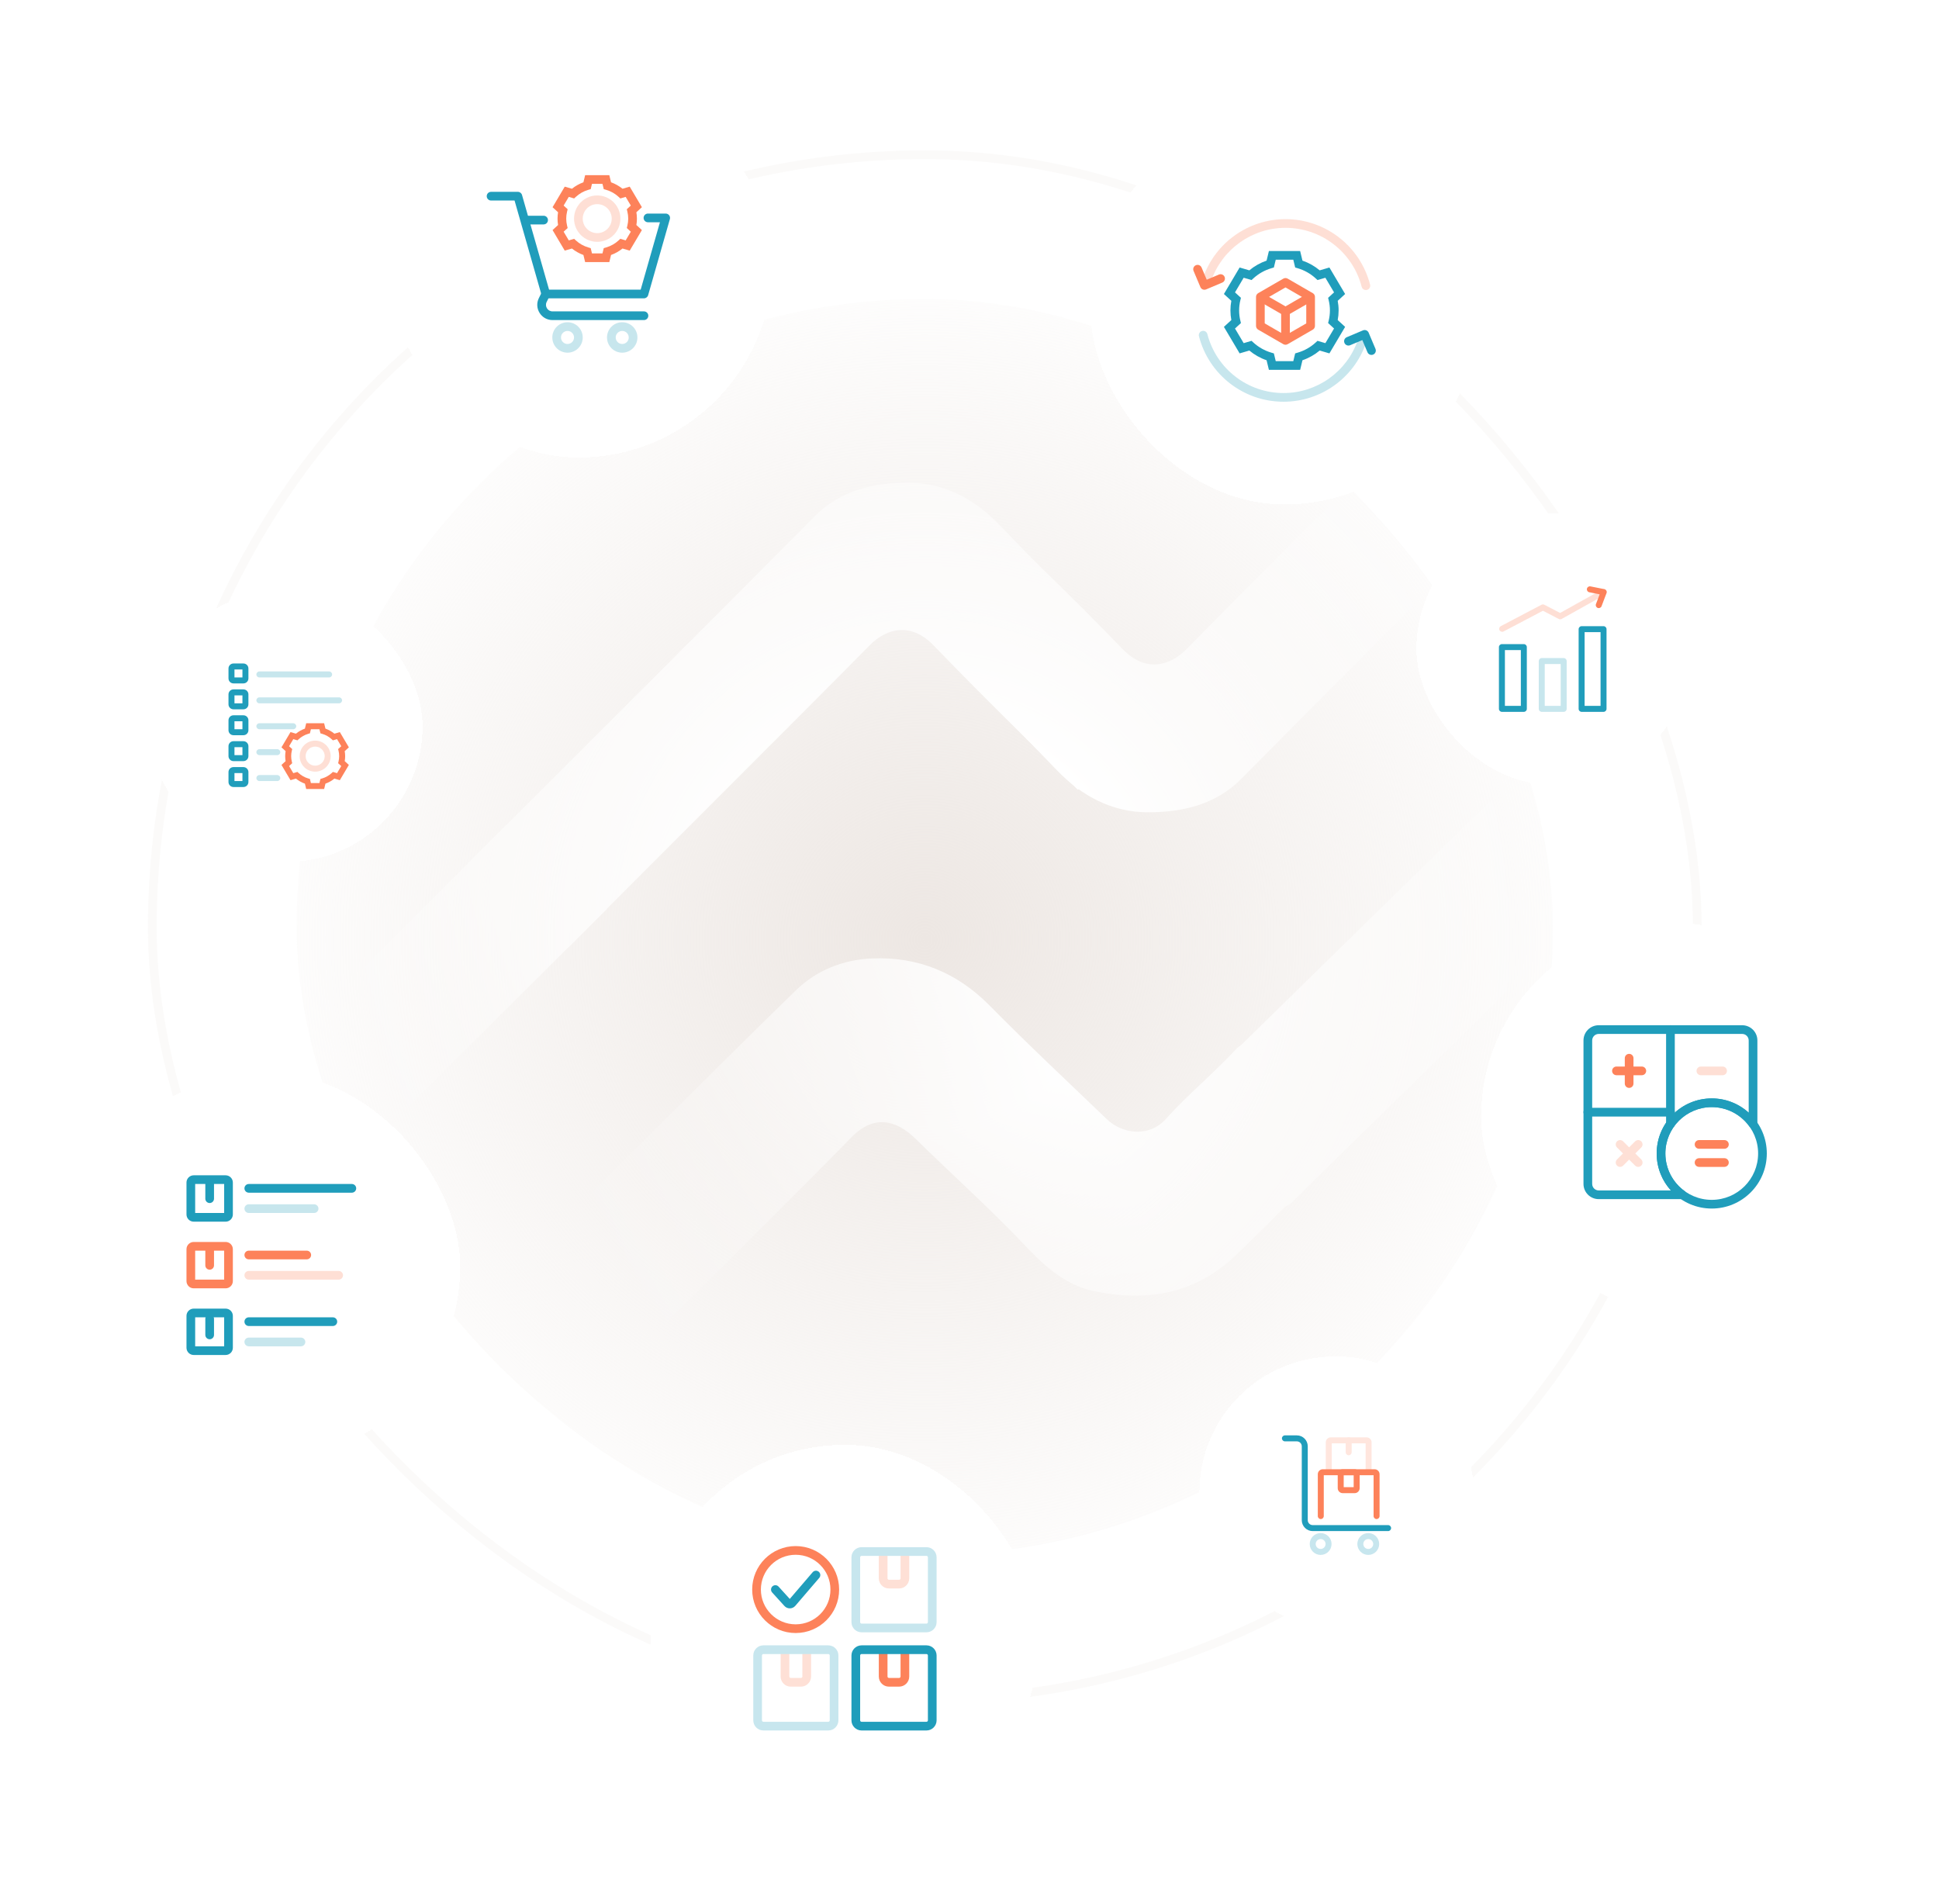 <?xml version="1.0" encoding="UTF-8"?> <svg xmlns="http://www.w3.org/2000/svg" width="669" height="657" viewBox="0 0 669 657" fill="none"><rect x="102.338" y="103.177" width="433.453" height="433.453" rx="216.727" fill="url(#paint0_radial_1473_71933)"></rect><rect opacity="0.2" x="52.551" y="53.386" width="533.042" height="533.042" rx="266.521" stroke="#EDE7E3" stroke-width="3"></rect><mask id="mask0_1473_71933" style="mask-type:alpha" maskUnits="userSpaceOnUse" x="102" y="103" width="434" height="434"><rect x="102.339" y="103.175" width="433.453" height="433.453" rx="216.727" fill="url(#paint1_radial_1473_71933)"></rect></mask><g mask="url(#mask0_1473_71933)"><path d="M746.649 255.712C746.649 245.324 746.649 234.984 746.649 224.596C746.649 223.105 747.082 221.134 745.349 220.605C743.759 220.124 743.663 222.288 742.796 223.105C735.716 229.983 728.202 236.427 721.556 243.689C713.946 252.009 705.084 259.126 697.618 267.543C691.743 274.179 682.399 272.833 677.101 267.687C663.567 254.654 649.84 241.765 636.691 228.396C625.421 216.95 611.984 211.467 596.234 212.092C586.264 212.477 576.383 215.592 569.302 222.517C546.81 244.303 431.052 357.869 408.656 379.751C406.682 381.675 407.838 382.107 408.801 383.117C419.108 393.457 430.097 404.337 440.356 414.725C443.294 417.707 444.932 415.687 446.906 413.715C462.945 397.652 573.019 290.675 588.721 274.276C596.764 265.859 604.47 267.975 611.117 274.468C623.832 286.972 637.125 298.899 649.359 311.884C656.102 319.049 663.23 325.205 672.718 327.225C690.538 330.976 707.203 328.331 720.978 315.394C728.828 308.036 736.246 300.245 744 292.743C746.071 290.723 746.986 288.655 746.938 285.673C746.745 275.67 746.89 265.715 746.89 255.712C746.793 255.712 746.697 255.712 746.649 255.712Z" fill="url(#paint2_linear_1473_71933)"></path><path d="M451.391 374.191C451.391 363.832 451.391 371.492 451.391 361.133C451.391 359.647 451.824 357.681 450.091 357.153C448.501 356.674 448.405 358.832 447.538 359.647C440.458 366.505 432.944 354.96 426.297 362.202C418.687 370.498 409.825 377.595 402.36 385.988C396.484 392.606 387.14 391.263 381.842 386.132C368.308 373.136 354.581 360.283 341.432 346.952C330.162 335.538 316.724 330.071 300.974 330.695C291.004 331.078 281.708 334.771 274.628 341.677C252.135 363.401 157.847 457.66 135.451 479.48C133.476 481.398 134.632 481.83 135.595 482.837C145.903 493.147 156.306 503.41 166.565 513.768C169.503 516.742 171.141 514.728 173.115 512.761C189.154 496.744 277.759 409.054 293.46 392.701C301.504 384.309 309.21 386.419 315.857 392.893C328.572 405.362 341.866 417.255 354.099 430.203C360.842 437.348 367.971 443.487 377.459 445.501C395.28 449.241 411.944 446.604 425.719 433.704C433.57 426.366 440.988 418.598 448.742 411.116C450.813 409.102 451.728 407.04 451.68 404.067C451.487 394.092 451.632 384.165 451.632 374.191C451.535 374.191 451.439 374.191 451.391 374.191Z" fill="url(#paint3_linear_1473_71933)"></path><path d="M27.945 283.428C27.897 302.604 27.849 321.829 27.753 341.005C27.753 343.312 27.945 345.235 29.873 347.109C43.076 360.374 56.086 373.783 69.097 387.192C77.674 396.084 88.227 401.563 100.37 401.611C112.223 401.611 123.788 399.16 132.895 389.98C158.193 364.459 183.78 339.179 209.415 313.61C200.116 304.383 190.671 295.347 181.612 285.927C178.383 282.611 176.504 282.755 173.324 285.975C153.567 305.921 133.522 325.578 113.814 345.571C107.935 351.531 99.502 353.501 91.841 345.619C71.217 324.424 49.967 303.806 28.957 282.947C28.668 283.236 28.331 283.38 27.945 283.38V283.428Z" fill="url(#paint4_linear_1473_71933)"></path><path d="M31.682 347.337C31.731 328.161 31.779 308.936 31.875 289.76C31.875 287.453 31.682 285.53 29.755 283.656C16.552 270.391 3.542 256.982 -9.469 243.573C-18.046 234.682 -28.599 229.203 -40.742 229.154C-52.596 229.154 -64.16 231.606 -73.268 240.785C-98.566 266.306 -201.993 369.211 -227.628 394.779C-218.328 404.007 -208.883 413.043 -199.824 422.463C-196.596 425.779 -194.717 425.635 -191.536 422.415C-171.78 402.469 -73.894 305.188 -54.186 285.194C-48.307 279.234 -39.874 277.264 -32.213 285.146C-11.589 306.341 9.661 326.959 30.671 347.818C30.96 347.53 31.297 347.385 31.682 347.385V347.337Z" fill="url(#paint5_linear_1473_71933)"></path><path d="M337.46 175.891C337.412 195.15 323.48 200.15 323.384 219.409C323.384 221.726 323.577 223.657 325.502 225.539C338.691 238.861 351.687 252.328 364.684 265.795C373.252 274.725 383.793 280.227 395.923 280.276C407.764 280.276 419.316 277.814 428.414 268.595C453.684 242.964 479.244 217.575 504.851 191.896C495.561 182.629 486.127 173.554 477.078 164.094C473.853 160.763 471.975 160.908 468.799 164.142C449.063 184.173 429.039 203.915 409.352 223.995C403.48 229.98 395.056 231.959 387.403 224.043C366.801 202.757 359.458 196.357 338.471 175.409C338.182 175.698 337.845 175.843 337.46 175.843V175.891Z" fill="url(#paint6_linear_1473_71933)"></path><path d="M372.883 272.025C372.931 252.835 385.821 246.388 385.917 227.197C385.917 224.889 385.724 222.965 383.802 221.089C370.633 207.814 357.657 194.395 344.681 180.976C336.126 172.078 325.6 166.595 313.489 166.547C301.666 166.547 290.131 169 281.048 178.187C255.816 203.726 187.103 272.248 161.535 297.835C170.81 307.07 180.23 316.112 189.266 325.539C192.486 328.857 194.36 328.713 197.532 325.491C217.237 305.531 280.423 242.636 300.08 222.628C305.943 216.664 314.354 214.692 321.996 222.58C342.566 243.791 350.919 251.632 371.874 272.506C372.162 272.218 372.499 272.073 372.883 272.073V272.025Z" fill="url(#paint7_linear_1473_71933)"></path></g><g filter="url(#filter0_d_1473_71933)"><rect x="132.619" y="14" width="133.875" height="133.875" rx="66.938" fill="white" shape-rendering="crispEdges"></rect><g clip-path="url(#clip0_1473_71933)"><path opacity="0.25" fill-rule="evenodd" clip-rule="evenodd" d="M190.557 106.438C190.557 109.337 192.907 111.688 195.807 111.688C198.706 111.688 201.057 109.337 201.057 106.438C201.057 103.538 198.706 101.188 195.807 101.188C192.907 101.188 190.557 103.538 190.557 106.438ZM195.807 108.688C194.564 108.688 193.557 107.68 193.557 106.438C193.557 105.195 194.564 104.188 195.807 104.188C197.049 104.188 198.057 105.195 198.057 106.438C198.057 107.68 197.049 108.688 195.807 108.688Z" fill="#209DBB"></path><path opacity="0.25" fill-rule="evenodd" clip-rule="evenodd" d="M209.432 106.438C209.432 109.337 211.782 111.688 214.682 111.688C217.581 111.688 219.932 109.337 219.932 106.438C219.932 103.538 217.581 101.188 214.682 101.188C211.782 101.188 209.432 103.538 209.432 106.438ZM214.682 108.688C213.439 108.688 212.432 107.68 212.432 106.438C212.432 105.195 213.439 104.188 214.682 104.188C215.924 104.188 216.932 105.195 216.932 106.438C216.932 107.68 215.924 108.688 214.682 108.688Z" fill="#209DBB"></path><path fill-rule="evenodd" clip-rule="evenodd" d="M185.929 92.84C184.183 96.331 186.722 100.438 190.624 100.438H222.182C223.01 100.438 223.682 99.766 223.682 98.938C223.682 98.109 223.01 97.438 222.182 97.438H190.624C188.952 97.438 187.864 95.678 188.612 94.181C188.612 94.181 188.612 94.181 188.612 94.181L189.648 92.109C190.019 91.368 189.719 90.467 188.978 90.096C188.237 89.726 187.336 90.026 186.965 90.767L185.929 92.84Z" fill="#209DBB"></path><path fill-rule="evenodd" clip-rule="evenodd" d="M188.719 92.88C189.516 92.652 189.977 91.822 189.749 91.026L188.432 91.402C189.749 91.026 189.749 91.026 189.749 91.026L186.125 78.342C184.114 71.301 181.703 62.864 180.107 57.276C179.923 56.632 179.334 56.188 178.665 56.188H169.432C168.603 56.188 167.932 56.859 167.932 57.688C167.932 58.516 168.603 59.188 169.432 59.188H177.533C179.12 64.744 181.356 72.568 183.241 79.166L186.864 91.849C186.864 91.849 186.865 91.85 188.182 91.474L186.865 91.85C187.092 92.646 187.922 93.108 188.719 92.88Z" fill="#209DBB"></path><path fill-rule="evenodd" clip-rule="evenodd" d="M186.807 91.438C186.807 92.266 187.478 92.938 188.307 92.938H222.182C222.852 92.938 223.44 92.494 223.624 91.85L231.124 65.6C231.253 65.147 231.163 64.66 230.879 64.284C230.596 63.909 230.153 63.688 229.682 63.688H223.557C222.728 63.688 222.057 64.359 222.057 65.188C222.057 66.016 222.728 66.688 223.557 66.688H227.693L221.05 89.938H188.307C187.478 89.938 186.807 90.609 186.807 91.438Z" fill="#209DBB"></path><path fill-rule="evenodd" clip-rule="evenodd" d="M180.057 65.938C180.057 65.109 180.728 64.438 181.557 64.438H187.557C188.385 64.438 189.057 65.109 189.057 65.938C189.057 66.766 188.385 67.438 187.557 67.438H181.557C180.728 67.438 180.057 66.766 180.057 65.938Z" fill="#209DBB"></path><path fill-rule="evenodd" clip-rule="evenodd" d="M210.227 50.438H201.887L201.292 52.896C199.841 53.421 198.506 54.18 197.335 55.126L194.85 54.4L190.646 61.492L192.548 63.236C192.426 63.953 192.363 64.688 192.363 65.438C192.363 66.187 192.426 66.922 192.548 67.639L190.646 69.384L194.85 76.476L197.335 75.749C198.506 76.695 199.841 77.454 201.292 77.98L201.887 80.438H210.227L210.822 77.98C212.273 77.454 213.608 76.695 214.779 75.749L217.264 76.476L221.468 69.384L219.566 67.639C219.688 66.922 219.751 66.187 219.751 65.438C219.751 64.688 219.688 63.953 219.566 63.236L221.468 61.492L217.264 54.4L214.779 55.126C213.608 54.18 212.273 53.421 210.822 52.896L210.227 50.438ZM207.867 53.438L208.308 55.258L209.141 55.501C210.757 55.972 212.211 56.804 213.404 57.9L214.028 58.472L215.871 57.933L217.646 60.927L216.26 62.197L216.468 63.057C216.653 63.821 216.751 64.618 216.751 65.438C216.751 66.258 216.653 67.054 216.468 67.818L216.26 68.678L217.646 69.949L215.871 72.943L214.028 72.403L213.404 72.976C212.211 74.071 210.757 74.903 209.141 75.375L208.308 75.618L207.867 77.438H204.247L203.806 75.618L202.973 75.375C201.357 74.903 199.903 74.071 198.71 72.976L198.086 72.403L196.243 72.943L194.468 69.949L195.854 68.678L195.646 67.818C195.461 67.054 195.363 66.258 195.363 65.438C195.363 64.618 195.461 63.821 195.646 63.057L195.854 62.197L194.468 60.927L196.243 57.933L198.086 58.472L198.71 57.9C199.903 56.804 201.357 55.972 202.973 55.501L203.806 55.258L204.247 53.438H207.867Z" fill="#FD825A"></path><path opacity="0.25" fill-rule="evenodd" clip-rule="evenodd" d="M214.057 65.438C214.057 61.019 210.475 57.438 206.057 57.438C201.639 57.438 198.057 61.019 198.057 65.438C198.057 69.856 201.639 73.438 206.057 73.438C210.475 73.438 214.057 69.856 214.057 65.438ZM206.057 60.438C208.818 60.438 211.057 62.676 211.057 65.438C211.057 68.199 208.818 70.438 206.057 70.438C203.295 70.438 201.057 68.199 201.057 65.438C201.057 62.676 203.295 60.438 206.057 60.438Z" fill="#FD825A"></path></g></g><g filter="url(#filter1_d_1473_71933)"><rect x="376.252" y="30.177" width="133.875" height="133.875" rx="66.938" fill="white" shape-rendering="crispEdges"></rect><g clip-path="url(#clip1_1473_71933)"><path fill-rule="evenodd" clip-rule="evenodd" d="M437.802 117.615H448.578L449.381 114.301C451.58 113.546 453.592 112.401 455.327 110.95L458.678 111.93L464.101 102.783L461.542 100.436C461.745 99.359 461.852 98.249 461.852 97.115C461.852 95.981 461.745 94.871 461.542 93.793L464.101 91.446L458.678 82.299L455.327 83.28C453.592 81.828 451.58 80.683 449.381 79.929L448.578 76.615H437.802L436.999 79.929C434.799 80.683 432.788 81.828 431.053 83.28L427.701 82.299L422.279 91.446L424.838 93.793C424.634 94.871 424.528 95.981 424.528 97.115C424.528 98.249 424.634 99.359 424.838 100.436L422.279 102.783L427.701 111.93L431.053 110.95C432.788 112.401 434.799 113.546 436.999 114.301L437.802 117.615ZM440.162 114.615L439.511 111.93L438.678 111.687C436.313 110.997 434.184 109.779 432.436 108.174L431.812 107.602L429.094 108.397L426.101 103.348L428.151 101.468L427.943 100.608C427.672 99.487 427.528 98.318 427.528 97.115C427.528 95.911 427.672 94.742 427.943 93.621L428.151 92.761L426.101 90.881L429.094 85.832L431.812 86.628L432.436 86.055C434.184 84.451 436.313 83.233 438.678 82.543L439.511 82.3L440.162 79.615H446.218L446.868 82.3L447.702 82.543C450.067 83.233 452.196 84.451 453.944 86.055L454.567 86.628L457.285 85.832L460.279 90.881L458.229 92.761L458.437 93.621C458.708 94.742 458.852 95.911 458.852 97.115C458.852 98.318 458.708 99.487 458.437 100.608L458.229 101.468L460.279 103.348L457.285 108.397L454.567 107.602L453.944 108.174C452.196 109.779 450.067 110.997 447.702 111.687L446.868 111.93L446.218 114.615H440.162Z" fill="#209DBB"></path><path fill-rule="evenodd" clip-rule="evenodd" d="M442.773 108.754C443.237 109.022 443.809 109.022 444.273 108.754L452.94 103.751C453.404 103.483 453.69 102.988 453.69 102.452V92.445C453.69 91.909 453.404 91.414 452.94 91.146L444.273 86.142C443.809 85.874 443.237 85.874 442.773 86.142L434.107 91.146C433.643 91.414 433.357 91.909 433.357 92.445V102.452C433.357 102.988 433.643 103.483 434.107 103.751L442.773 108.754ZM443.523 105.723L436.357 101.586V93.311L443.523 89.173L450.69 93.311V101.586L443.523 105.723Z" fill="#FD825A"></path><path fill-rule="evenodd" clip-rule="evenodd" d="M442.773 98.747C443.237 99.015 443.809 99.015 444.273 98.747L452.746 93.856C453.463 93.442 453.709 92.524 453.295 91.807C452.881 91.089 451.963 90.843 451.246 91.258L443.523 95.716L435.892 91.31C435.174 90.896 434.257 91.142 433.843 91.859C433.428 92.577 433.674 93.494 434.392 93.908L442.773 98.747Z" fill="#FD825A"></path><path fill-rule="evenodd" clip-rule="evenodd" d="M443.523 108.406C444.352 108.406 445.023 107.734 445.023 106.906V97.448C445.023 96.62 444.352 95.948 443.523 95.948C442.695 95.948 442.023 96.62 442.023 97.448V106.906C442.023 107.734 442.695 108.406 443.523 108.406Z" fill="#FD825A"></path><path opacity="0.25" fill-rule="evenodd" clip-rule="evenodd" d="M471.635 90.03C472.437 89.823 472.919 89.004 472.712 88.202C469.273 74.904 457.276 65.615 443.541 65.615C430.703 65.615 419.275 73.749 415.071 85.879C414.8 86.662 415.215 87.516 415.997 87.787C416.78 88.059 417.634 87.644 417.906 86.861C421.691 75.939 431.981 68.615 443.541 68.615C455.909 68.615 466.711 76.979 469.807 88.954C470.015 89.755 470.833 90.238 471.635 90.03Z" fill="#FD825A"></path><path fill-rule="evenodd" clip-rule="evenodd" d="M414.982 89.867C415.351 90.017 415.764 90.014 416.13 89.859L421.715 87.502C422.478 87.18 422.836 86.3 422.514 85.537C422.192 84.773 421.312 84.416 420.549 84.738L416.346 86.512L414.572 82.309C414.25 81.546 413.37 81.188 412.607 81.51C411.843 81.832 411.486 82.712 411.808 83.475L414.165 89.06C414.319 89.427 414.613 89.717 414.982 89.867Z" fill="#FD825A"></path><path opacity="0.25" fill-rule="evenodd" clip-rule="evenodd" d="M413.668 106.027C417.106 119.325 429.103 128.615 442.839 128.615C455.677 128.615 467.105 120.481 471.308 108.351C471.58 107.568 471.165 106.713 470.382 106.442C469.6 106.171 468.745 106.586 468.474 107.368C464.689 118.29 454.399 125.615 442.839 125.615C430.471 125.615 419.669 117.25 416.572 105.276C416.365 104.474 415.547 103.992 414.744 104.199C413.942 104.407 413.46 105.225 413.668 106.027Z" fill="#209DBB"></path><path fill-rule="evenodd" clip-rule="evenodd" d="M473.773 112.341C474.536 112.019 474.894 111.139 474.572 110.376L472.215 104.791C472.06 104.424 471.766 104.134 471.398 103.984C471.029 103.835 470.616 103.837 470.25 103.992L464.665 106.349C463.901 106.671 463.544 107.551 463.866 108.314C464.188 109.078 465.068 109.435 465.831 109.113L470.034 107.339L471.808 111.542C472.13 112.305 473.01 112.663 473.773 112.341Z" fill="#209DBB"></path></g></g><g filter="url(#filter2_d_1473_71933)"><rect x="24.902" y="360.089" width="133.875" height="133.875" rx="66.938" fill="white" shape-rendering="crispEdges"></rect><g clip-path="url(#clip2_1473_71933)"><path fill-rule="evenodd" clip-rule="evenodd" d="M84.34 400.027C84.34 400.855 85.011 401.527 85.84 401.527H121.397C122.226 401.527 122.897 400.855 122.897 400.027C122.897 399.198 122.226 398.527 121.397 398.527H85.84C85.011 398.527 84.34 399.198 84.34 400.027Z" fill="#209DBB"></path><path opacity="0.25" fill-rule="evenodd" clip-rule="evenodd" d="M84.34 407.027C84.34 406.198 85.011 405.527 85.84 405.527H108.375C109.203 405.527 109.875 406.198 109.875 407.027C109.875 407.855 109.203 408.527 108.375 408.527H85.84C85.011 408.527 84.34 407.855 84.34 407.027Z" fill="#209DBB"></path><path fill-rule="evenodd" clip-rule="evenodd" d="M84.34 446.027C84.34 446.855 85.011 447.527 85.84 447.527H114.84C115.668 447.527 116.34 446.855 116.34 446.027C116.34 445.198 115.668 444.527 114.84 444.527H85.84C85.011 444.527 84.34 445.198 84.34 446.027Z" fill="#209DBB"></path><path opacity="0.25" fill-rule="evenodd" clip-rule="evenodd" d="M84.34 453.027C84.34 452.198 85.011 451.527 85.84 451.527H103.84C104.668 451.527 105.34 452.198 105.34 453.027C105.34 453.855 104.668 454.527 103.84 454.527H85.84C85.011 454.527 84.34 453.855 84.34 453.027Z" fill="#209DBB"></path><path fill-rule="evenodd" clip-rule="evenodd" d="M64.34 432.027C64.34 433.407 65.459 434.527 66.84 434.527H77.84C79.221 434.527 80.34 433.407 80.34 432.027V421.027C80.34 419.646 79.221 418.527 77.84 418.527H66.84C65.459 418.527 64.34 419.646 64.34 421.027V432.027ZM67.34 431.527V421.527H77.34V431.527H67.34Z" fill="#FD825A"></path><path fill-rule="evenodd" clip-rule="evenodd" d="M64.34 409.027C64.34 410.407 65.459 411.527 66.84 411.527H77.84C79.221 411.527 80.34 410.407 80.34 409.027V398.027C80.34 396.646 79.221 395.527 77.84 395.527H66.84C65.459 395.527 64.34 396.646 64.34 398.027V409.027ZM67.34 408.527V398.527H77.34V408.527H67.34Z" fill="#209DBB"></path><path fill-rule="evenodd" clip-rule="evenodd" d="M64.34 455.027C64.34 456.407 65.459 457.527 66.84 457.527H77.84C79.221 457.527 80.34 456.407 80.34 455.027V444.027C80.34 442.646 79.221 441.527 77.84 441.527H66.84C65.459 441.527 64.34 442.646 64.34 444.027V455.027ZM67.34 454.527V444.527H77.34V454.527H67.34Z" fill="#209DBB"></path><path fill-rule="evenodd" clip-rule="evenodd" d="M72.34 405.098C73.168 405.098 73.84 404.426 73.84 403.598V398.027C73.84 397.198 73.168 396.527 72.34 396.527C71.511 396.527 70.84 397.198 70.84 398.027V403.598C70.84 404.426 71.511 405.098 72.34 405.098Z" fill="#209DBB"></path><path fill-rule="evenodd" clip-rule="evenodd" d="M72.34 428.098C73.168 428.098 73.84 427.426 73.84 426.598V421.027C73.84 420.198 73.168 419.527 72.34 419.527C71.511 419.527 70.84 420.198 70.84 421.027V426.598C70.84 427.426 71.511 428.098 72.34 428.098Z" fill="#FD825A"></path><path fill-rule="evenodd" clip-rule="evenodd" d="M72.34 452.098C73.168 452.098 73.84 451.426 73.84 450.598V445.027C73.84 444.198 73.168 443.527 72.34 443.527C71.511 443.527 70.84 444.198 70.84 445.027V450.598C70.84 451.426 71.511 452.098 72.34 452.098Z" fill="#209DBB"></path><path fill-rule="evenodd" clip-rule="evenodd" d="M84.34 423.027C84.34 422.198 85.011 421.527 85.84 421.527H105.84C106.668 421.527 107.34 422.198 107.34 423.027C107.34 423.855 106.668 424.527 105.84 424.527H85.84C85.011 424.527 84.34 423.855 84.34 423.027Z" fill="#FD825A"></path><path opacity="0.25" fill-rule="evenodd" clip-rule="evenodd" d="M84.34 430.027C84.34 429.198 85.011 428.527 85.84 428.527H116.84C117.668 428.527 118.34 429.198 118.34 430.027C118.34 430.855 117.668 431.527 116.84 431.527H85.84C85.011 431.527 84.34 430.855 84.34 430.027Z" fill="#FD825A"></path></g></g><g filter="url(#filter3_d_1473_71933)"><rect x="224.584" y="488.523" width="133.875" height="133.875" rx="66.938" fill="white" shape-rendering="crispEdges"></rect><g clip-path="url(#clip3_1473_71933)"><g opacity="0.25"><path fill-rule="evenodd" clip-rule="evenodd" d="M272.334 559.211V568.461C272.334 568.737 272.558 568.961 272.834 568.961H276.334C276.61 568.961 276.834 568.737 276.834 568.461V559.211H279.834V568.461C279.834 570.394 278.267 571.961 276.334 571.961H272.834C270.901 571.961 269.334 570.394 269.334 568.461V559.211H272.334Z" fill="#FD825A"></path><path fill-rule="evenodd" clip-rule="evenodd" d="M259.897 561.211C259.897 559.278 261.464 557.711 263.397 557.711H285.772C287.705 557.711 289.272 559.278 289.272 561.211V583.586C289.272 585.519 287.705 587.086 285.772 587.086H263.397C261.464 587.086 259.897 585.519 259.897 583.586V561.211ZM263.397 560.711C263.121 560.711 262.897 560.935 262.897 561.211V583.586C262.897 583.862 263.121 584.086 263.397 584.086H285.772C286.048 584.086 286.272 583.862 286.272 583.586V561.211C286.272 560.935 286.048 560.711 285.772 560.711H263.397Z" fill="#209DBB"></path></g><path fill-rule="evenodd" clip-rule="evenodd" d="M282.498 532.322C283.127 532.861 283.2 533.808 282.661 534.437L274.398 544.077C273.419 545.219 271.661 545.245 270.65 544.132L266.412 539.47C265.855 538.857 265.9 537.908 266.513 537.351C267.126 536.794 268.074 536.839 268.632 537.452L272.489 541.695L280.383 532.485C280.922 531.856 281.869 531.783 282.498 532.322Z" fill="#209DBB"></path><g opacity="0.25"><path fill-rule="evenodd" clip-rule="evenodd" d="M306.209 525.336V534.586C306.209 534.862 306.433 535.086 306.709 535.086H310.209C310.485 535.086 310.709 534.862 310.709 534.586V525.336H313.709V534.586C313.709 536.519 312.142 538.086 310.209 538.086H306.709C304.776 538.086 303.209 536.519 303.209 534.586V525.336H306.209Z" fill="#FD825A"></path><path fill-rule="evenodd" clip-rule="evenodd" d="M293.772 527.336C293.772 525.403 295.339 523.836 297.272 523.836H319.647C321.58 523.836 323.147 525.403 323.147 527.336V549.711C323.147 551.644 321.58 553.211 319.647 553.211H297.272C295.339 553.211 293.772 551.644 293.772 549.711V527.336ZM297.272 526.836C296.996 526.836 296.772 527.06 296.772 527.336V549.711C296.772 549.987 296.996 550.211 297.272 550.211H319.647C319.923 550.211 320.147 549.987 320.147 549.711V527.336C320.147 527.06 319.923 526.836 319.647 526.836H297.272Z" fill="#209DBB"></path></g><path fill-rule="evenodd" clip-rule="evenodd" d="M306.209 559.211V568.461C306.209 568.737 306.433 568.961 306.709 568.961H310.209C310.485 568.961 310.709 568.737 310.709 568.461V559.211H313.709V568.461C313.709 570.394 312.142 571.961 310.209 571.961H306.709C304.776 571.961 303.209 570.394 303.209 568.461V559.211H306.209Z" fill="#FD825A"></path><path fill-rule="evenodd" clip-rule="evenodd" d="M293.772 561.211C293.772 559.278 295.339 557.711 297.272 557.711H319.647C321.58 557.711 323.147 559.278 323.147 561.211V583.586C323.147 585.519 321.58 587.086 319.647 587.086H297.272C295.339 587.086 293.772 585.519 293.772 583.586V561.211ZM297.272 560.711C296.996 560.711 296.772 560.935 296.772 561.211V583.586C296.772 583.862 296.996 584.086 297.272 584.086H319.647C319.923 584.086 320.147 583.862 320.147 583.586V561.211C320.147 560.935 319.923 560.711 319.647 560.711H297.272Z" fill="#209DBB"></path><path fill-rule="evenodd" clip-rule="evenodd" d="M274.522 550.461C281.149 550.461 286.522 545.088 286.522 538.461C286.522 531.834 281.149 526.461 274.522 526.461C267.894 526.461 262.522 531.834 262.522 538.461C262.522 545.088 267.894 550.461 274.522 550.461ZM274.522 553.461C282.806 553.461 289.522 546.745 289.522 538.461C289.522 530.177 282.806 523.461 274.522 523.461C266.237 523.461 259.522 530.177 259.522 538.461C259.522 546.745 266.237 553.461 274.522 553.461Z" fill="#FD825A"></path></g></g><g filter="url(#filter4_d_1473_71933)"><rect x="511.027" y="308.436" width="133.875" height="133.875" rx="66.938" fill="white" shape-rendering="crispEdges"></rect><g clip-path="url(#clip4_1473_71933)"><path fill-rule="evenodd" clip-rule="evenodd" d="M551.59 400.748C550.347 400.748 549.34 399.741 549.34 398.498V348.998C549.34 347.756 550.347 346.748 551.59 346.748H601.09C602.332 346.748 603.34 347.756 603.34 348.998V373.912C599.97 370.86 595.497 368.998 590.59 368.998C580.096 368.998 571.59 377.505 571.59 387.998C571.59 392.906 573.451 397.378 576.504 400.748H551.59ZM546.34 398.498C546.34 401.398 548.69 403.748 551.59 403.748H580.43C581.082 403.748 581.66 403.327 581.859 402.706C582.058 402.085 581.833 401.407 581.302 401.028C577.236 398.124 574.59 393.37 574.59 387.998C574.59 379.162 581.753 371.998 590.59 371.998C595.962 371.998 600.715 374.644 603.619 378.71C603.998 379.241 604.677 379.466 605.298 379.267C605.919 379.068 606.34 378.491 606.34 377.839V348.998C606.34 346.099 603.989 343.748 601.09 343.748H551.59C548.69 343.748 546.34 346.099 546.34 348.998V398.498Z" fill="#209DBB"></path><path fill-rule="evenodd" clip-rule="evenodd" d="M546.34 373.748C546.34 374.577 547.011 375.248 547.84 375.248H576.34C577.168 375.248 577.84 374.577 577.84 373.748C577.84 372.92 577.168 372.248 576.34 372.248H547.84C547.011 372.248 546.34 372.92 546.34 373.748Z" fill="#209DBB"></path><path fill-rule="evenodd" clip-rule="evenodd" d="M556.215 359.498C556.215 360.327 556.886 360.998 557.715 360.998H566.465C567.293 360.998 567.965 360.327 567.965 359.498C567.965 358.67 567.293 357.998 566.465 357.998H557.715C556.886 357.998 556.215 358.67 556.215 359.498Z" fill="#FD825A"></path><path fill-rule="evenodd" clip-rule="evenodd" d="M562.09 365.373C562.918 365.373 563.59 364.702 563.59 363.873V355.123C563.59 354.295 562.918 353.623 562.09 353.623C561.261 353.623 560.59 354.295 560.59 355.123V363.873C560.59 364.702 561.261 365.373 562.09 365.373Z" fill="#FD825A"></path><path opacity="0.25" fill-rule="evenodd" clip-rule="evenodd" d="M585.34 359.498C585.34 360.327 586.011 360.998 586.84 360.998H594.34C595.168 360.998 595.84 360.327 595.84 359.498C595.84 358.67 595.168 357.998 594.34 357.998H586.84C586.011 357.998 585.34 358.67 585.34 359.498Z" fill="#FD825A"></path><path fill-rule="evenodd" clip-rule="evenodd" d="M584.715 391.123C584.715 391.952 585.386 392.623 586.215 392.623H594.965C595.793 392.623 596.465 391.952 596.465 391.123C596.465 390.295 595.793 389.623 594.965 389.623H586.215C585.386 389.623 584.715 390.295 584.715 391.123Z" fill="#FD825A"></path><path fill-rule="evenodd" clip-rule="evenodd" d="M584.715 384.873C584.715 385.702 585.386 386.373 586.215 386.373H594.965C595.793 386.373 596.465 385.702 596.465 384.873C596.465 384.045 595.793 383.373 594.965 383.373H586.215C585.386 383.373 584.715 384.045 584.715 384.873Z" fill="#FD825A"></path><g opacity="0.25"><path fill-rule="evenodd" clip-rule="evenodd" d="M566.276 392.184C566.861 391.598 566.861 390.648 566.276 390.063L560.026 383.813C559.44 383.227 558.49 383.227 557.904 383.813C557.318 384.398 557.318 385.348 557.904 385.934L564.154 392.184C564.74 392.77 565.69 392.77 566.276 392.184Z" fill="#FD825A"></path><path fill-rule="evenodd" clip-rule="evenodd" d="M557.904 392.184C558.49 392.77 559.44 392.77 560.026 392.184L566.276 385.934C566.861 385.348 566.861 384.398 566.276 383.813C565.69 383.227 564.74 383.227 564.154 383.813L557.904 390.063C557.318 390.648 557.318 391.598 557.904 392.184Z" fill="#FD825A"></path></g><path fill-rule="evenodd" clip-rule="evenodd" d="M571.59 387.998C571.59 398.492 580.096 406.998 590.59 406.998C601.083 406.998 609.59 398.492 609.59 387.998C609.59 377.505 601.083 368.998 590.59 368.998C580.096 368.998 571.59 377.505 571.59 387.998ZM590.59 403.998C581.753 403.998 574.59 396.835 574.59 387.998C574.59 379.162 581.753 371.998 590.59 371.998C599.426 371.998 606.59 379.162 606.59 387.998C606.59 396.835 599.426 403.998 590.59 403.998Z" fill="#209DBB"></path><path fill-rule="evenodd" clip-rule="evenodd" d="M576.34 379.339C577.168 379.339 577.84 378.667 577.84 377.839V345.248C577.84 344.42 577.168 343.748 576.34 343.748C575.511 343.748 574.84 344.42 574.84 345.248V377.839C574.84 378.667 575.511 379.339 576.34 379.339Z" fill="#209DBB"></path></g></g><g filter="url(#filter5_df_1473_71933)"><rect x="413.828" y="458.046" width="94.75" height="93.622" rx="46.811" fill="white" shape-rendering="crispEdges"></rect><g clip-path="url(#clip5_1473_71933)"><g opacity="0.2"><path fill-rule="evenodd" clip-rule="evenodd" d="M458.452 498.326C459.022 498.326 459.484 497.864 459.484 497.294V488.013H471.171V497.294C471.171 497.864 471.633 498.326 472.202 498.326C472.772 498.326 473.234 497.864 473.234 497.294V487.669C473.234 486.72 472.464 485.951 471.515 485.951H459.14C458.191 485.951 457.421 486.72 457.421 487.669V497.294C457.421 497.864 457.883 498.326 458.452 498.326Z" fill="#FD825A"></path><path fill-rule="evenodd" clip-rule="evenodd" d="M465.327 492.121C465.897 492.121 466.359 491.659 466.359 491.09V486.982C466.359 486.412 465.897 485.951 465.327 485.951C464.758 485.951 464.296 486.412 464.296 486.982V491.09C464.296 491.659 464.758 492.121 465.327 492.121Z" fill="#FD825A"></path></g><path fill-rule="evenodd" clip-rule="evenodd" d="M449.143 514.516C449.143 516.598 450.831 518.286 452.912 518.286H478.929C479.499 518.286 479.96 517.824 479.96 517.255C479.96 516.685 479.499 516.223 478.929 516.223H452.912C451.97 516.223 451.205 515.459 451.205 514.516V489.033C451.205 486.951 449.517 485.263 447.435 485.263H443.327C442.758 485.263 442.296 485.725 442.296 486.294C442.296 486.864 442.758 487.326 443.327 487.326H447.435C448.378 487.326 449.143 488.09 449.143 489.033V514.516Z" fill="#209DBB"></path><g opacity="0.25"><path fill-rule="evenodd" clip-rule="evenodd" d="M451.881 522.743C451.881 524.825 453.569 526.513 455.651 526.513C457.733 526.513 459.421 524.825 459.421 522.743C459.421 520.661 457.733 518.973 455.651 518.973C453.569 518.973 451.881 520.661 451.881 522.743ZM455.651 524.451C454.708 524.451 453.944 523.686 453.944 522.743C453.944 521.8 454.708 521.036 455.651 521.036C456.594 521.036 457.358 521.8 457.358 522.743C457.358 523.686 456.594 524.451 455.651 524.451Z" fill="#209DBB"></path><path fill-rule="evenodd" clip-rule="evenodd" d="M468.312 522.743C468.312 524.825 470 526.513 472.082 526.513C474.164 526.513 475.852 524.825 475.852 522.743C475.852 520.661 474.164 518.973 472.082 518.973C470 518.973 468.312 520.661 468.312 522.743ZM472.082 524.451C471.139 524.451 470.375 523.686 470.375 522.743C470.375 521.8 471.139 521.036 472.082 521.036C473.025 521.036 473.79 521.8 473.79 522.743C473.79 523.686 473.025 524.451 472.082 524.451Z" fill="#209DBB"></path></g><path fill-rule="evenodd" clip-rule="evenodd" d="M455.702 514.138C456.272 514.138 456.734 513.676 456.734 513.107V499.013H473.921V513.107C473.921 513.676 474.383 514.138 474.952 514.138C475.522 514.138 475.984 513.676 475.984 513.107V498.669C475.984 497.72 475.214 496.951 474.265 496.951H456.39C455.441 496.951 454.671 497.72 454.671 498.669V513.107C454.671 513.676 455.133 514.138 455.702 514.138Z" fill="#FD825A"></path><path fill-rule="evenodd" clip-rule="evenodd" d="M461.546 503.482C461.546 504.431 462.316 505.201 463.265 505.201H467.39C468.339 505.201 469.109 504.431 469.109 503.482V498.669C469.109 497.72 468.339 496.951 467.39 496.951H463.265C462.316 496.951 461.546 497.72 461.546 498.669V503.482ZM463.609 503.138V499.013H467.046V503.138H463.609Z" fill="#FD825A"></path></g></g><g filter="url(#filter6_df_1473_71933)"><rect x="51.053" y="193.775" width="94.75" height="93.622" rx="46.811" fill="white" shape-rendering="crispEdges"></rect><g clip-path="url(#clip6_1473_71933)"><path fill-rule="evenodd" clip-rule="evenodd" d="M78.834 224.086C78.834 225.035 79.603 225.804 80.553 225.804H83.99C84.939 225.804 85.709 225.035 85.709 224.086V220.648C85.709 219.699 84.939 218.929 83.99 218.929H80.553C79.603 218.929 78.834 219.699 78.834 220.648V224.086ZM80.897 223.742V220.992H83.647V223.742H80.897Z" fill="#209DBB"></path><path opacity="0.25" fill-rule="evenodd" clip-rule="evenodd" d="M88.459 222.711C88.459 222.141 88.921 221.679 89.49 221.679H113.553C114.122 221.679 114.584 222.141 114.584 222.711C114.584 223.28 114.122 223.742 113.553 223.742H89.49C88.921 223.742 88.459 223.28 88.459 222.711Z" fill="#209DBB"></path><path opacity="0.25" fill-rule="evenodd" clip-rule="evenodd" d="M88.459 231.648C88.459 231.079 88.921 230.617 89.49 230.617H116.99C117.56 230.617 118.021 231.079 118.021 231.648C118.021 232.218 117.56 232.679 116.99 232.679H89.49C88.921 232.679 88.459 232.218 88.459 231.648Z" fill="#209DBB"></path><path opacity="0.25" fill-rule="evenodd" clip-rule="evenodd" d="M88.459 249.523C88.459 248.954 88.921 248.492 89.49 248.492H95.678C96.247 248.492 96.709 248.954 96.709 249.523C96.709 250.093 96.247 250.554 95.678 250.554H89.49C88.921 250.554 88.459 250.093 88.459 249.523Z" fill="#209DBB"></path><path opacity="0.25" fill-rule="evenodd" clip-rule="evenodd" d="M88.459 258.461C88.459 257.891 88.921 257.429 89.49 257.429H95.678C96.247 257.429 96.709 257.891 96.709 258.461C96.709 259.03 96.247 259.492 95.678 259.492H89.49C88.921 259.492 88.459 259.03 88.459 258.461Z" fill="#209DBB"></path><path opacity="0.25" fill-rule="evenodd" clip-rule="evenodd" d="M88.459 240.586C88.459 240.016 88.921 239.554 89.49 239.554H101.178C101.747 239.554 102.209 240.016 102.209 240.586C102.209 241.155 101.747 241.617 101.178 241.617H89.49C88.921 241.617 88.459 241.155 88.459 240.586Z" fill="#209DBB"></path><path fill-rule="evenodd" clip-rule="evenodd" d="M78.834 233.023C78.834 233.972 79.603 234.742 80.553 234.742H83.99C84.939 234.742 85.709 233.972 85.709 233.023V229.586C85.709 228.636 84.939 227.867 83.99 227.867H80.553C79.603 227.867 78.834 228.636 78.834 229.586V233.023ZM80.897 232.679V229.929H83.647V232.679H80.897Z" fill="#209DBB"></path><path fill-rule="evenodd" clip-rule="evenodd" d="M78.834 241.961C78.834 242.91 79.603 243.679 80.553 243.679H83.99C84.939 243.679 85.709 242.91 85.709 241.961V238.523C85.709 237.574 84.939 236.804 83.99 236.804H80.553C79.603 236.804 78.834 237.574 78.834 238.523V241.961ZM80.897 241.617V238.867H83.647V241.617H80.897Z" fill="#209DBB"></path><path fill-rule="evenodd" clip-rule="evenodd" d="M78.834 250.898C78.834 251.847 79.603 252.617 80.553 252.617H83.99C84.939 252.617 85.709 251.847 85.709 250.898V247.461C85.709 246.511 84.939 245.742 83.99 245.742H80.553C79.603 245.742 78.834 246.511 78.834 247.461V250.898ZM80.897 250.554V247.804H83.647V250.554H80.897Z" fill="#209DBB"></path><path fill-rule="evenodd" clip-rule="evenodd" d="M78.834 259.836C78.834 260.785 79.603 261.554 80.553 261.554H83.99C84.939 261.554 85.709 260.785 85.709 259.836V256.398C85.709 255.449 84.939 254.679 83.99 254.679H80.553C79.603 254.679 78.834 255.449 78.834 256.398V259.836ZM80.897 259.492V256.742H83.647V259.492H80.897Z" fill="#209DBB"></path><path fill-rule="evenodd" clip-rule="evenodd" d="M105.645 262.242H111.835L112.284 260.392C113.421 259.987 114.466 259.393 115.377 258.648L117.248 259.195L120.367 253.934L118.936 252.622C119.035 252.061 119.087 251.485 119.087 250.898C119.087 250.311 119.035 249.735 118.936 249.174L120.367 247.862L117.248 242.601L115.377 243.148C114.466 242.403 113.421 241.809 112.284 241.404L111.835 239.554H105.645L105.197 241.404C104.059 241.809 103.015 242.403 102.103 243.148L100.233 242.601L97.114 247.862L98.544 249.174C98.446 249.735 98.394 250.311 98.394 250.898C98.394 251.485 98.446 252.061 98.544 252.622L97.114 253.934L100.233 259.195L102.103 258.648C103.015 259.393 104.059 259.987 105.197 260.392L105.645 262.242ZM107.268 260.179L106.925 258.766L106.352 258.599C105.101 258.234 103.975 257.589 103.05 256.741L102.622 256.347L101.19 256.766L99.742 254.322L100.819 253.335L100.676 252.743C100.533 252.151 100.457 251.534 100.457 250.898C100.457 250.262 100.533 249.645 100.676 249.053L100.819 248.462L99.742 247.474L101.19 245.03L102.622 245.449L103.05 245.055C103.975 244.207 105.101 243.562 106.352 243.197L106.925 243.03L107.268 241.617H110.213L110.555 243.03L111.128 243.197C112.38 243.562 113.506 244.207 114.43 245.055L114.859 245.449L116.29 245.03L117.739 247.474L116.662 248.462L116.805 249.053C116.948 249.645 117.024 250.262 117.024 250.898C117.024 251.534 116.948 252.151 116.805 252.743L116.662 253.335L117.739 254.322L116.29 256.766L114.859 256.347L114.43 256.741C113.506 257.589 112.38 258.234 111.128 258.599L110.555 258.766L110.213 260.179H107.268Z" fill="#FD825A"></path><path opacity="0.25" fill-rule="evenodd" clip-rule="evenodd" d="M114.096 250.898C114.096 247.94 111.698 245.542 108.74 245.542C105.782 245.542 103.384 247.94 103.384 250.898C103.384 253.856 105.782 256.254 108.74 256.254C111.698 256.254 114.096 253.856 114.096 250.898ZM108.74 247.605C110.559 247.605 112.034 249.079 112.034 250.898C112.034 252.717 110.559 254.191 108.74 254.191C106.921 254.191 105.447 252.717 105.447 250.898C105.447 249.079 106.921 247.605 108.74 247.605Z" fill="#FD825A"></path></g></g><g filter="url(#filter7_df_1473_71933)"><rect x="488.697" y="167.153" width="94.75" height="93.622" rx="46.811" fill="white" shape-rendering="crispEdges"></rect><g clip-path="url(#clip7_1473_71933)"><path fill-rule="evenodd" clip-rule="evenodd" d="M517.165 234.589C517.165 235.158 517.627 235.62 518.197 235.62H525.759C526.329 235.62 526.79 235.158 526.79 234.589V213.276C526.79 212.707 526.329 212.245 525.759 212.245H518.197C517.627 212.245 517.165 212.707 517.165 213.276V234.589ZM519.228 233.557V214.307H524.728V233.557H519.228Z" fill="#209DBB"></path><path opacity="0.25" fill-rule="evenodd" clip-rule="evenodd" d="M530.915 234.589C530.915 235.158 531.377 235.62 531.947 235.62H539.509C540.079 235.62 540.54 235.158 540.54 234.589V218.089C540.54 217.519 540.079 217.057 539.509 217.057H531.947C531.377 217.057 530.915 217.519 530.915 218.089V234.589ZM532.978 233.557V219.12H538.478V233.557H532.978Z" fill="#209DBB"></path><path fill-rule="evenodd" clip-rule="evenodd" d="M544.665 234.589C544.665 235.158 545.127 235.62 545.697 235.62H553.259C553.829 235.62 554.29 235.158 554.29 234.589V207.089C554.29 206.519 553.829 206.057 553.259 206.057H545.697C545.127 206.057 544.665 206.519 544.665 207.089V234.589ZM546.728 233.557V208.12H552.228V233.557H546.728Z" fill="#209DBB"></path><path opacity="0.25" fill-rule="evenodd" clip-rule="evenodd" d="M517.368 207.447C517.633 207.951 518.257 208.145 518.761 207.879L532.343 200.737L537.822 203.577C538.129 203.737 538.497 203.731 538.799 203.562L553.819 195.181C554.316 194.903 554.494 194.275 554.217 193.778C553.939 193.28 553.311 193.102 552.814 193.38L538.279 201.491L532.815 198.658C532.515 198.503 532.159 198.504 531.86 198.661L517.801 206.054C517.297 206.319 517.103 206.943 517.368 207.447Z" fill="#FD825A"></path><path fill-rule="evenodd" clip-rule="evenodd" d="M551.244 199.758C551.777 199.96 552.372 199.692 552.574 199.159L554.281 194.656C554.388 194.373 554.365 194.056 554.218 193.791C554.072 193.526 553.815 193.339 553.518 193.28L548.739 192.327C548.18 192.216 547.637 192.579 547.526 193.137C547.414 193.696 547.777 194.239 548.336 194.35L551.92 195.064L550.645 198.428C550.443 198.961 550.711 199.556 551.244 199.758Z" fill="#FD825A"></path></g></g><defs><filter id="filter0_d_1473_71933" x="108.619" y="0" width="181.875" height="181.875" filterUnits="userSpaceOnUse" color-interpolation-filters="sRGB"><feFlood flood-opacity="0" result="BackgroundImageFix"></feFlood><feColorMatrix in="SourceAlpha" type="matrix" values="0 0 0 0 0 0 0 0 0 0 0 0 0 0 0 0 0 0 127 0" result="hardAlpha"></feColorMatrix><feOffset dy="10"></feOffset><feGaussianBlur stdDeviation="12"></feGaussianBlur><feComposite in2="hardAlpha" operator="out"></feComposite><feColorMatrix type="matrix" values="0 0 0 0 0 0 0 0 0 0 0 0 0 0 0 0 0 0 0.07 0"></feColorMatrix><feBlend mode="normal" in2="BackgroundImageFix" result="effect1_dropShadow_1473_71933"></feBlend><feBlend mode="normal" in="SourceGraphic" in2="effect1_dropShadow_1473_71933" result="shape"></feBlend></filter><filter id="filter1_d_1473_71933" x="352.252" y="16.177" width="181.875" height="181.875" filterUnits="userSpaceOnUse" color-interpolation-filters="sRGB"><feFlood flood-opacity="0" result="BackgroundImageFix"></feFlood><feColorMatrix in="SourceAlpha" type="matrix" values="0 0 0 0 0 0 0 0 0 0 0 0 0 0 0 0 0 0 127 0" result="hardAlpha"></feColorMatrix><feOffset dy="10"></feOffset><feGaussianBlur stdDeviation="12"></feGaussianBlur><feComposite in2="hardAlpha" operator="out"></feComposite><feColorMatrix type="matrix" values="0 0 0 0 0 0 0 0 0 0 0 0 0 0 0 0 0 0 0.07 0"></feColorMatrix><feBlend mode="normal" in2="BackgroundImageFix" result="effect1_dropShadow_1473_71933"></feBlend><feBlend mode="normal" in="SourceGraphic" in2="effect1_dropShadow_1473_71933" result="shape"></feBlend></filter><filter id="filter2_d_1473_71933" x="0.902" y="346.089" width="181.875" height="181.875" filterUnits="userSpaceOnUse" color-interpolation-filters="sRGB"><feFlood flood-opacity="0" result="BackgroundImageFix"></feFlood><feColorMatrix in="SourceAlpha" type="matrix" values="0 0 0 0 0 0 0 0 0 0 0 0 0 0 0 0 0 0 127 0" result="hardAlpha"></feColorMatrix><feOffset dy="10"></feOffset><feGaussianBlur stdDeviation="12"></feGaussianBlur><feComposite in2="hardAlpha" operator="out"></feComposite><feColorMatrix type="matrix" values="0 0 0 0 0 0 0 0 0 0 0 0 0 0 0 0 0 0 0.07 0"></feColorMatrix><feBlend mode="normal" in2="BackgroundImageFix" result="effect1_dropShadow_1473_71933"></feBlend><feBlend mode="normal" in="SourceGraphic" in2="effect1_dropShadow_1473_71933" result="shape"></feBlend></filter><filter id="filter3_d_1473_71933" x="200.584" y="474.523" width="181.875" height="181.875" filterUnits="userSpaceOnUse" color-interpolation-filters="sRGB"><feFlood flood-opacity="0" result="BackgroundImageFix"></feFlood><feColorMatrix in="SourceAlpha" type="matrix" values="0 0 0 0 0 0 0 0 0 0 0 0 0 0 0 0 0 0 127 0" result="hardAlpha"></feColorMatrix><feOffset dy="10"></feOffset><feGaussianBlur stdDeviation="12"></feGaussianBlur><feComposite in2="hardAlpha" operator="out"></feComposite><feColorMatrix type="matrix" values="0 0 0 0 0 0 0 0 0 0 0 0 0 0 0 0 0 0 0.07 0"></feColorMatrix><feBlend mode="normal" in2="BackgroundImageFix" result="effect1_dropShadow_1473_71933"></feBlend><feBlend mode="normal" in="SourceGraphic" in2="effect1_dropShadow_1473_71933" result="shape"></feBlend></filter><filter id="filter4_d_1473_71933" x="487.027" y="294.436" width="181.875" height="181.875" filterUnits="userSpaceOnUse" color-interpolation-filters="sRGB"><feFlood flood-opacity="0" result="BackgroundImageFix"></feFlood><feColorMatrix in="SourceAlpha" type="matrix" values="0 0 0 0 0 0 0 0 0 0 0 0 0 0 0 0 0 0 127 0" result="hardAlpha"></feColorMatrix><feOffset dy="10"></feOffset><feGaussianBlur stdDeviation="12"></feGaussianBlur><feComposite in2="hardAlpha" operator="out"></feComposite><feColorMatrix type="matrix" values="0 0 0 0 0 0 0 0 0 0 0 0 0 0 0 0 0 0 0.07 0"></feColorMatrix><feBlend mode="normal" in2="BackgroundImageFix" result="effect1_dropShadow_1473_71933"></feBlend><feBlend mode="normal" in="SourceGraphic" in2="effect1_dropShadow_1473_71933" result="shape"></feBlend></filter><filter id="filter5_df_1473_71933" x="389.828" y="444.046" width="142.75" height="141.622" filterUnits="userSpaceOnUse" color-interpolation-filters="sRGB"><feFlood flood-opacity="0" result="BackgroundImageFix"></feFlood><feColorMatrix in="SourceAlpha" type="matrix" values="0 0 0 0 0 0 0 0 0 0 0 0 0 0 0 0 0 0 127 0" result="hardAlpha"></feColorMatrix><feOffset dy="10"></feOffset><feGaussianBlur stdDeviation="12"></feGaussianBlur><feComposite in2="hardAlpha" operator="out"></feComposite><feColorMatrix type="matrix" values="0 0 0 0 0 0 0 0 0 0 0 0 0 0 0 0 0 0 0.07 0"></feColorMatrix><feBlend mode="normal" in2="BackgroundImageFix" result="effect1_dropShadow_1473_71933"></feBlend><feBlend mode="normal" in="SourceGraphic" in2="effect1_dropShadow_1473_71933" result="shape"></feBlend><feGaussianBlur stdDeviation="2" result="effect2_foregroundBlur_1473_71933"></feGaussianBlur></filter><filter id="filter6_df_1473_71933" x="27.053" y="179.775" width="142.75" height="141.622" filterUnits="userSpaceOnUse" color-interpolation-filters="sRGB"><feFlood flood-opacity="0" result="BackgroundImageFix"></feFlood><feColorMatrix in="SourceAlpha" type="matrix" values="0 0 0 0 0 0 0 0 0 0 0 0 0 0 0 0 0 0 127 0" result="hardAlpha"></feColorMatrix><feOffset dy="10"></feOffset><feGaussianBlur stdDeviation="12"></feGaussianBlur><feComposite in2="hardAlpha" operator="out"></feComposite><feColorMatrix type="matrix" values="0 0 0 0 0 0 0 0 0 0 0 0 0 0 0 0 0 0 0.07 0"></feColorMatrix><feBlend mode="normal" in2="BackgroundImageFix" result="effect1_dropShadow_1473_71933"></feBlend><feBlend mode="normal" in="SourceGraphic" in2="effect1_dropShadow_1473_71933" result="shape"></feBlend><feGaussianBlur stdDeviation="2" result="effect2_foregroundBlur_1473_71933"></feGaussianBlur></filter><filter id="filter7_df_1473_71933" x="464.697" y="153.153" width="142.75" height="141.622" filterUnits="userSpaceOnUse" color-interpolation-filters="sRGB"><feFlood flood-opacity="0" result="BackgroundImageFix"></feFlood><feColorMatrix in="SourceAlpha" type="matrix" values="0 0 0 0 0 0 0 0 0 0 0 0 0 0 0 0 0 0 127 0" result="hardAlpha"></feColorMatrix><feOffset dy="10"></feOffset><feGaussianBlur stdDeviation="12"></feGaussianBlur><feComposite in2="hardAlpha" operator="out"></feComposite><feColorMatrix type="matrix" values="0 0 0 0 0 0 0 0 0 0 0 0 0 0 0 0 0 0 0.07 0"></feColorMatrix><feBlend mode="normal" in2="BackgroundImageFix" result="effect1_dropShadow_1473_71933"></feBlend><feBlend mode="normal" in="SourceGraphic" in2="effect1_dropShadow_1473_71933" result="shape"></feBlend><feGaussianBlur stdDeviation="2" result="effect2_foregroundBlur_1473_71933"></feGaussianBlur></filter><radialGradient id="paint0_radial_1473_71933" cx="0" cy="0" r="1" gradientUnits="userSpaceOnUse" gradientTransform="translate(319.065 324.208) rotate(90) scale(246.725)"><stop stop-color="#EDE7E3"></stop><stop offset="1" stop-color="#EDE7E3" stop-opacity="0"></stop></radialGradient><radialGradient id="paint1_radial_1473_71933" cx="0" cy="0" r="1" gradientUnits="userSpaceOnUse" gradientTransform="translate(319.065 319.902) rotate(90) scale(216.727)"><stop offset="0.323" stop-color="#EDE7E3"></stop><stop offset="1" stop-color="#EDE7E3" stop-opacity="0"></stop></radialGradient><linearGradient id="paint2_linear_1473_71933" x1="704.956" y1="259.923" x2="200.291" y2="447.696" gradientUnits="userSpaceOnUse"><stop stop-color="white" stop-opacity="0"></stop><stop offset="0.375" stop-color="white"></stop><stop offset="0.645" stop-color="white"></stop><stop offset="1" stop-color="white" stop-opacity="0"></stop></linearGradient><linearGradient id="paint3_linear_1473_71933" x1="704.956" y1="259.923" x2="200.291" y2="447.696" gradientUnits="userSpaceOnUse"><stop stop-color="white" stop-opacity="0"></stop><stop offset="0.375" stop-color="white"></stop><stop offset="0.645" stop-color="white"></stop><stop offset="1" stop-color="white" stop-opacity="0"></stop></linearGradient><linearGradient id="paint4_linear_1473_71933" x1="171.846" y1="315.006" x2="87.389" y2="373.914" gradientUnits="userSpaceOnUse"><stop stop-color="white"></stop><stop offset="1" stop-color="white" stop-opacity="0"></stop></linearGradient><linearGradient id="paint5_linear_1473_71933" x1="171.846" y1="315.006" x2="87.389" y2="373.914" gradientUnits="userSpaceOnUse"><stop stop-color="white"></stop><stop offset="1" stop-color="white" stop-opacity="0"></stop></linearGradient><linearGradient id="paint6_linear_1473_71933" x1="171.846" y1="315.006" x2="87.389" y2="373.914" gradientUnits="userSpaceOnUse"><stop stop-color="white"></stop><stop offset="1" stop-color="white" stop-opacity="0"></stop></linearGradient><linearGradient id="paint7_linear_1473_71933" x1="171.846" y1="315.006" x2="87.389" y2="373.914" gradientUnits="userSpaceOnUse"><stop stop-color="white"></stop><stop offset="1" stop-color="white" stop-opacity="0"></stop></linearGradient><clipPath id="clip0_1473_71933"><rect width="64" height="64" fill="white" transform="translate(167.557 48.938)"></rect></clipPath><clipPath id="clip1_1473_71933"><rect width="64" height="64" fill="white" transform="translate(411.19 65.115)"></rect></clipPath><clipPath id="clip2_1473_71933"><rect width="64" height="64" fill="white" transform="translate(59.84 395.027)"></rect></clipPath><clipPath id="clip3_1473_71933"><rect width="64" height="64" fill="white" transform="translate(259.522 523.461)"></rect></clipPath><clipPath id="clip4_1473_71933"><rect width="64" height="64" fill="white" transform="translate(545.965 343.373)"></rect></clipPath><clipPath id="clip5_1473_71933"><rect width="44" height="44" fill="white" transform="translate(439.202 482.857)"></rect></clipPath><clipPath id="clip6_1473_71933"><rect width="44" height="44" fill="white" transform="translate(76.428 218.586)"></rect></clipPath><clipPath id="clip7_1473_71933"><rect width="44" height="44" fill="white" transform="translate(514.072 191.964)"></rect></clipPath></defs></svg> 
